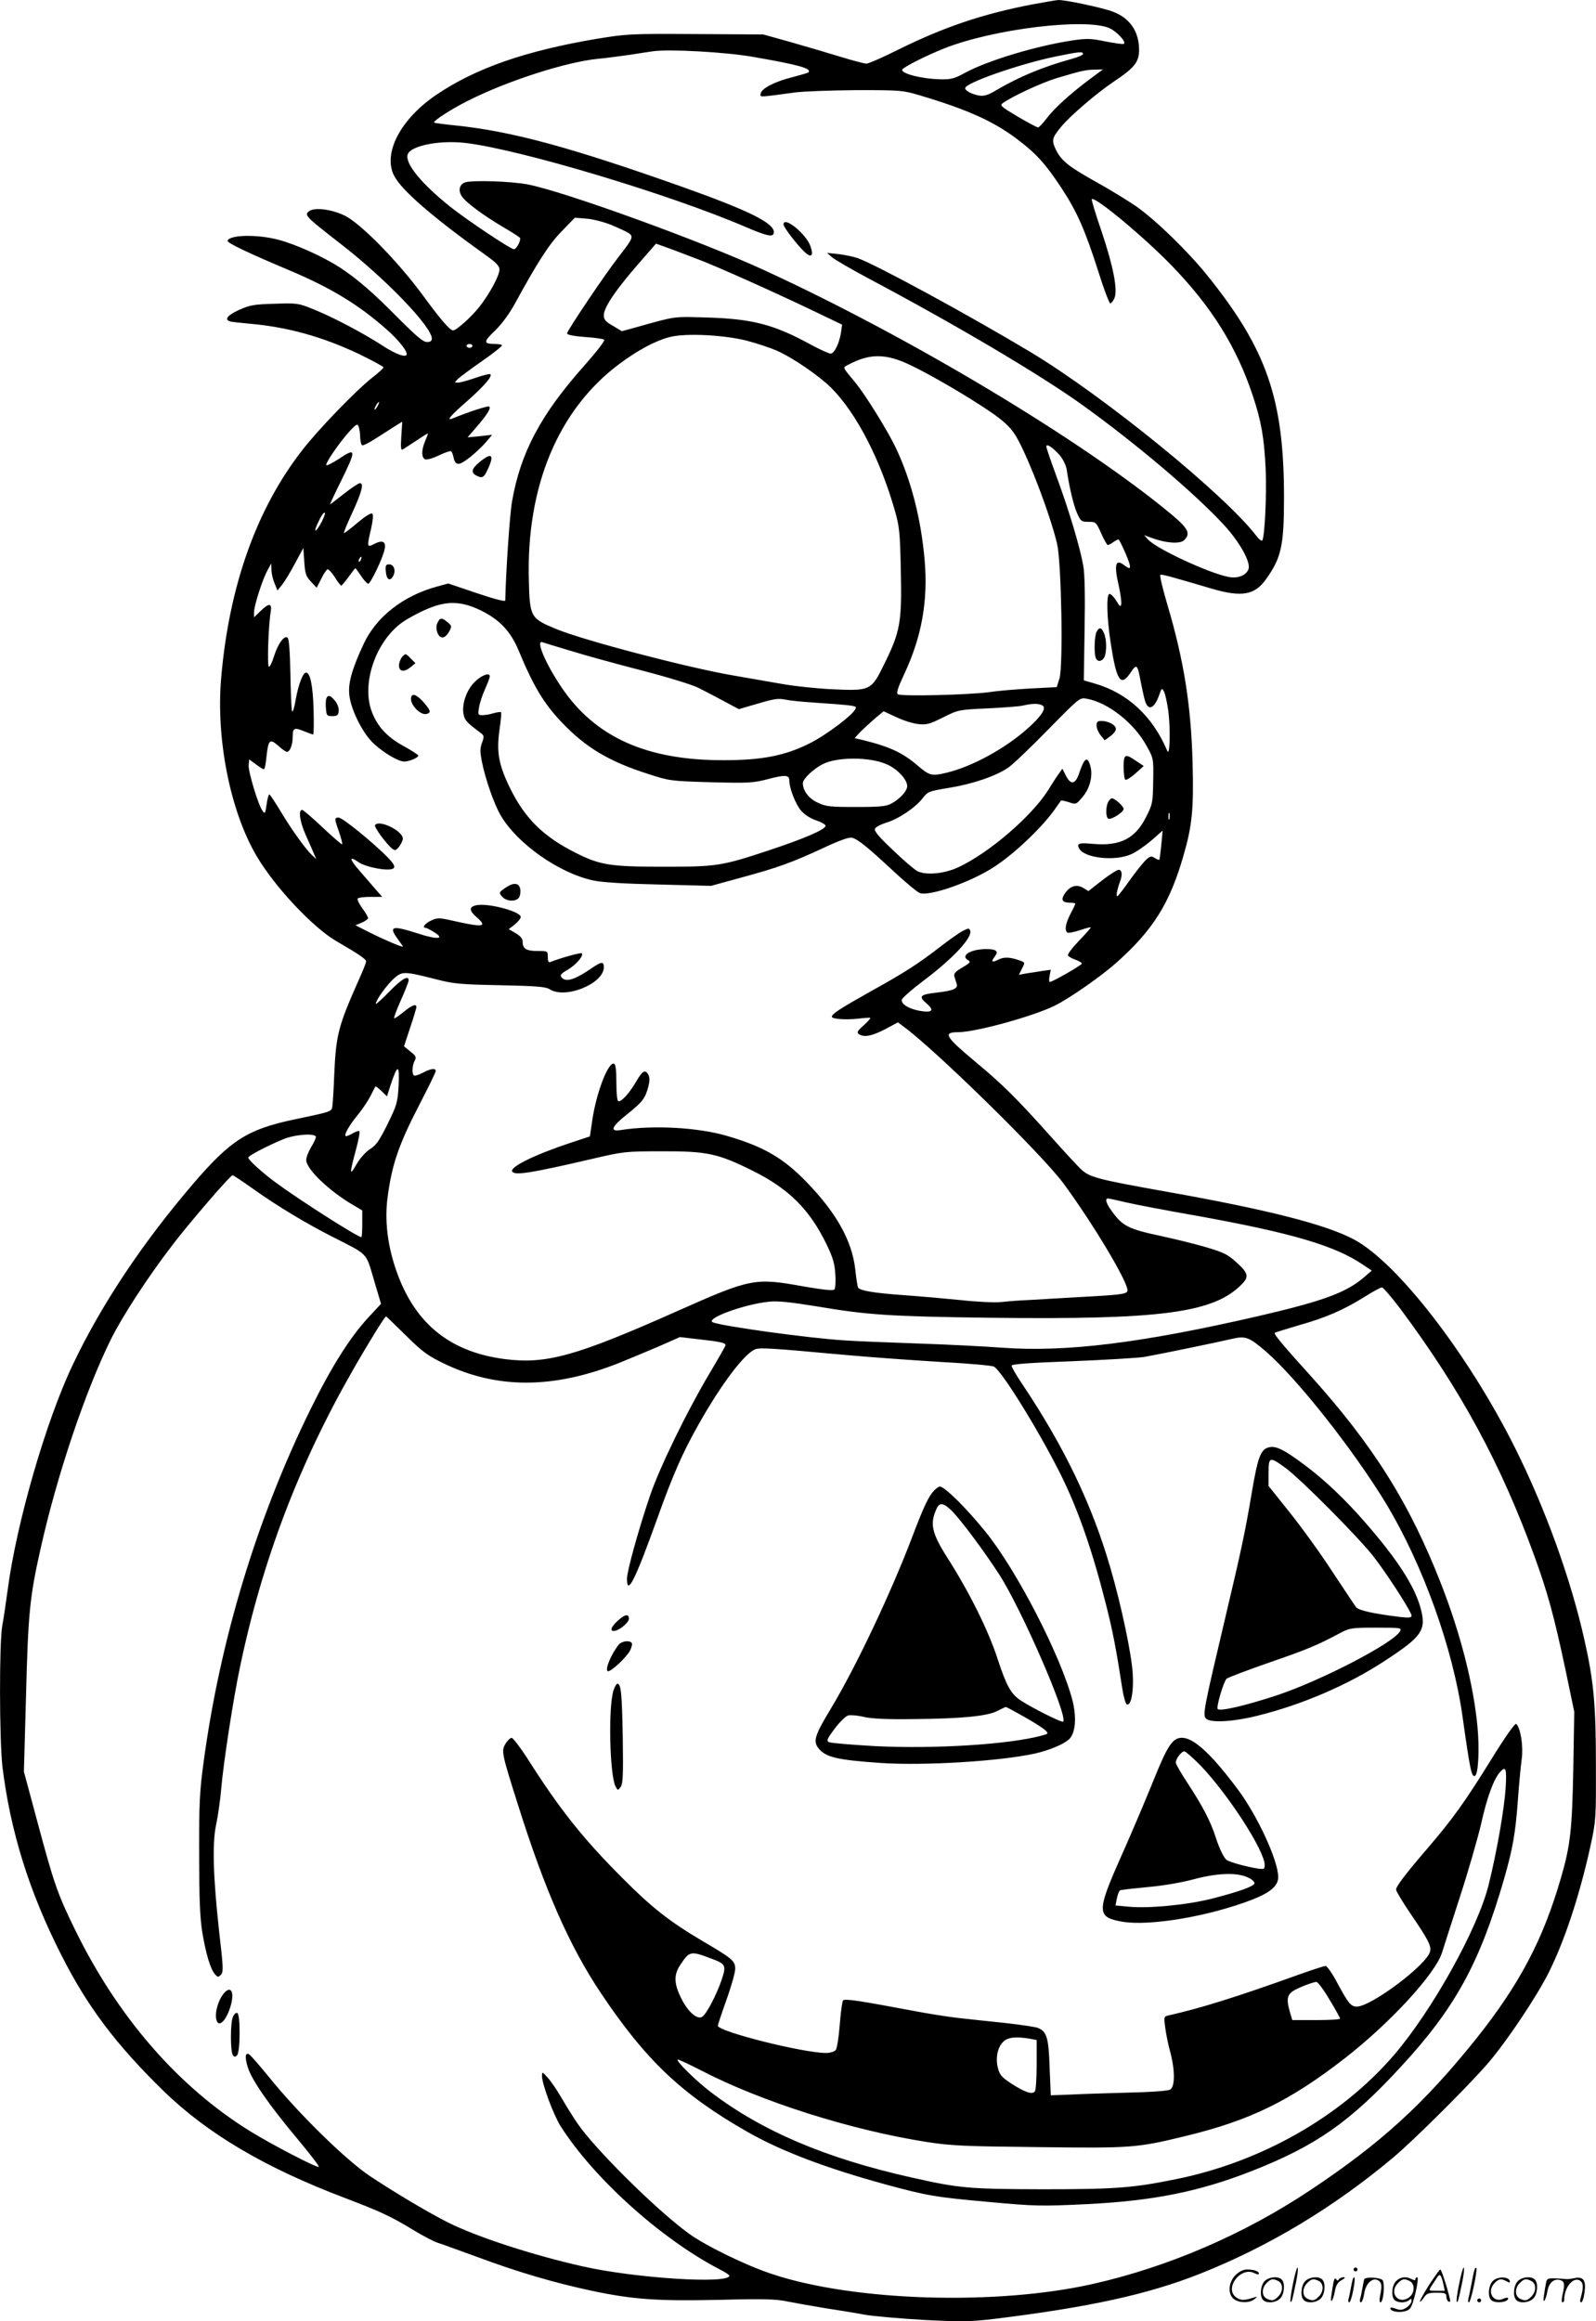 <svg version="1.0" xmlns="http://www.w3.org/2000/svg"
  viewBox="0 0 825.923 1200.698"
 preserveAspectRatio="xMidYMid meet">
<g transform="translate(-1.53,1200.922) scale(0.1,-0.1)"
fill="#000000" stroke="none">
<path d="M5355 11986 c-254 -49 -453 -116 -688 -232 -82 -41 -157 -74 -168
-74 -10 0 -71 16 -136 36 -65 20 -181 54 -258 76 l-140 39 -350 2 c-339 2
-355 1 -514 -25 -366 -62 -623 -151 -826 -288 -187 -126 -280 -304 -220 -420
39 -76 200 -215 484 -418 45 -32 61 -50 61 -67 0 -31 -50 -124 -104 -193 -41
-52 -119 -122 -136 -122 -16 0 -63 54 -159 185 -129 175 -320 369 -402 409
-69 33 -155 44 -184 23 -26 -20 -21 -26 159 -166 236 -182 476 -432 476 -493
0 -13 -8 -18 -25 -18 -20 0 -55 30 -148 123 -132 134 -216 206 -305 264 -87
56 -228 119 -316 142 -109 29 -253 26 -263 -5 -4 -11 115 -67 322 -154 213
-90 355 -176 500 -304 60 -53 105 -108 105 -128 0 -22 -56 -2 -126 44 -102 66
-258 148 -358 188 -76 31 -84 32 -200 28 -107 -3 -128 -7 -184 -32 -62 -29
-78 -50 -44 -60 9 -2 53 -7 97 -11 197 -17 378 -67 568 -157 70 -34 127 -65
127 -69 0 -4 -28 -30 -63 -57 -84 -67 -277 -267 -358 -372 -236 -303 -378
-701 -419 -1176 -28 -316 47 -693 184 -924 93 -158 291 -369 412 -439 117 -68
154 -93 154 -105 0 -6 -16 -47 -36 -91 -108 -243 -120 -287 -129 -495 -3 -80
-8 -155 -10 -166 -5 -25 -5 -25 -195 -65 -244 -51 -331 -107 -526 -334 -263
-307 -476 -627 -623 -937 -138 -290 -291 -819 -336 -1163 -9 -66 -21 -149 -28
-185 -16 -88 -15 -591 1 -730 41 -332 137 -643 303 -970 135 -268 284 -466
530 -706 230 -223 525 -397 939 -554 184 -70 238 -95 358 -168 46 -28 100 -56
120 -63 20 -6 116 -41 212 -76 207 -77 395 -132 587 -173 213 -45 338 -54 661
-47 233 6 295 4 355 -9 40 -8 126 -23 192 -34 66 -10 159 -25 206 -34 48 -8
186 -20 307 -27 195 -10 238 -9 359 5 498 61 802 128 1071 235 357 142 690
343 997 600 109 92 382 363 489 486 96 111 255 348 318 475 84 170 161 407
216 660 26 120 27 136 26 410 0 310 -11 432 -59 645 -71 318 -203 682 -361
998 -242 483 -608 956 -832 1075 -146 78 -452 155 -970 247 -348 62 -395 74
-438 112 -17 15 -92 96 -165 178 -170 190 -244 264 -385 381 -157 131 -171
154 -91 154 91 0 392 83 502 138 75 37 241 153 317 221 190 169 276 306 347
552 46 157 54 244 48 479 -8 302 -45 533 -131 823 -24 81 -40 149 -36 152 7 5
40 -4 267 -71 154 -45 221 -33 279 48 80 111 94 174 94 424 0 509 -89 767
-399 1151 -101 125 -264 283 -366 355 -44 30 -135 86 -202 123 -147 82 -185
112 -213 169 -24 50 -21 62 28 121 44 54 186 175 268 230 110 73 134 103 134
166 0 96 -48 165 -136 198 -51 20 -250 62 -282 60 -9 0 -71 -11 -137 -23z
m403 -123 c39 -18 90 -75 72 -81 -6 -2 -49 4 -95 13 -71 15 -94 16 -164 6
-190 -28 -442 -104 -561 -168 -56 -31 -73 -35 -128 -34 -98 2 -209 31 -197 51
9 14 126 73 217 109 255 101 734 159 856 104z m-1846 -148 c232 -40 306 -60
287 -80 -3 -3 -41 -14 -83 -25 -92 -23 -159 -58 -164 -84 -4 -21 -15 -21 178
5 47 6 191 11 320 12 227 0 238 -1 325 -27 246 -73 381 -134 502 -225 102 -77
147 -127 231 -254 80 -121 123 -218 193 -438 27 -87 55 -159 60 -159 5 0 15
12 21 26 19 41 -5 164 -66 346 -31 89 -53 164 -51 167 16 16 270 -195 415
-345 207 -214 335 -420 419 -673 44 -133 58 -216 66 -376 6 -136 -5 -358 -18
-372 -4 -3 -17 7 -29 23 -163 214 -791 725 -1173 954 -326 195 -794 449 -891
484 -23 8 -68 17 -100 21 l-59 6 28 -24 c16 -13 99 -61 185 -107 450 -239 882
-494 1102 -651 277 -198 587 -460 740 -626 79 -86 136 -187 127 -225 -9 -33
-54 -53 -104 -43 -98 18 -370 144 -415 192 l-22 24 44 -16 c72 -26 143 -30
163 -10 35 34 22 60 -65 133 -457 380 -1354 918 -2113 1266 -329 151 -1034
406 -1218 441 -89 17 -285 23 -324 11 -30 -10 -38 -42 -18 -72 20 -31 110 -98
215 -160 45 -26 83 -51 86 -55 7 -12 -18 -59 -31 -59 -17 0 -239 148 -330 220
-149 119 -235 224 -220 270 14 45 162 75 297 60 278 -32 1054 -264 1450 -434
119 -51 148 -56 148 -27 0 47 -132 112 -475 234 -576 204 -880 287 -1170 317
-60 6 -111 13 -113 15 -8 7 87 69 173 112 205 104 511 202 675 218 36 3 108
13 160 20 52 8 109 17 125 19 81 12 376 -4 517 -29z m1708 15 c0 -5 -26 -17
-57 -25 -149 -41 -272 -92 -388 -160 -48 -29 -67 -34 -94 -30 -37 7 -71 25
-71 38 0 27 274 123 464 163 127 26 146 28 146 14z m34 -131 c-103 -77 -185
-152 -223 -203 -19 -25 -39 -46 -44 -46 -5 0 -52 25 -105 56 -87 52 -94 58
-77 70 47 34 198 104 275 128 131 39 152 44 199 45 l44 1 -69 -51z m-2474
-754 c36 -15 75 -33 88 -41 27 -18 23 -28 -48 -119 -68 -86 -270 -386 -270
-400 0 -8 32 -14 92 -19 51 -3 96 -10 100 -14 5 -5 -41 -64 -102 -133 -226
-253 -331 -451 -375 -704 -12 -68 -32 -367 -35 -512 0 -7 -55 7 -147 38 l-148
50 -59 -16 c-173 -47 -313 -156 -378 -295 -60 -128 -82 -203 -75 -265 7 -71
63 -187 117 -243 47 -48 134 -102 167 -102 26 0 73 20 73 31 0 4 -33 25 -74
48 -87 47 -138 102 -167 180 -54 144 20 362 158 461 30 21 89 53 131 70 101
43 177 40 277 -9 97 -48 153 -108 194 -206 77 -186 130 -274 225 -374 125
-130 242 -200 445 -265 111 -36 116 -37 325 -43 195 -5 217 -4 295 16 90 24
111 22 111 -7 0 -41 33 -124 61 -156 18 -21 49 -41 80 -51 27 -9 48 -22 47
-28 -7 -21 -110 -65 -293 -126 -248 -82 -269 -85 -550 -85 -272 0 -325 9 -447
70 -170 85 -265 178 -343 336 -59 121 -71 186 -55 301 7 48 11 89 8 92 -2 3
-20 0 -39 -5 -18 -6 -45 -10 -58 -10 -22 0 -23 3 -17 38 3 22 17 65 31 96 14
31 25 61 25 66 0 23 -43 7 -79 -29 -43 -43 -68 -118 -56 -170 6 -28 16 -39 84
-90 22 -16 23 -20 11 -53 -11 -29 -11 -48 -1 -98 17 -88 64 -222 97 -278 86
-147 302 -299 479 -337 47 -10 159 -17 340 -21 l270 -7 153 42 c192 52 264 78
426 153 85 40 136 58 150 54 30 -7 77 -45 214 -172 62 -58 124 -109 137 -114
49 -19 266 57 383 134 109 70 255 210 321 306 14 19 26 37 27 38 2 2 20 -2 40
-8 37 -13 39 -12 70 25 39 44 56 111 42 161 -15 55 -31 44 -58 -36 -19 -58
-43 -63 -68 -14 l-19 37 -17 -24 c-10 -13 -36 -53 -58 -89 -86 -135 -306 -324
-464 -397 -73 -34 -167 -42 -211 -20 -17 9 -74 58 -128 110 -70 66 -97 98 -92
109 3 9 30 23 59 32 62 18 153 79 190 129 25 32 32 34 134 51 124 20 243 61
306 104 24 16 117 105 207 197 163 166 164 167 200 160 110 -19 247 -127 311
-246 35 -63 35 -65 33 -181 -2 -112 -3 -119 -38 -187 -55 -109 -133 -149 -271
-137 -76 7 -88 3 -74 -24 27 -50 187 -67 270 -29 25 11 71 43 104 71 l58 51
-7 -74 c-4 -41 -9 -75 -10 -77 -2 -2 -12 2 -24 9 -17 12 -24 10 -47 -11 -14
-14 -51 -60 -81 -102 -30 -43 -59 -80 -64 -84 -10 -6 -4 30 12 74 14 36 11 62
-7 62 -8 0 -47 -25 -86 -55 l-70 -55 -28 17 c-35 20 -69 9 -95 -31 -21 -31
-12 -46 26 -46 16 0 29 -2 29 -5 0 -3 -11 -27 -25 -53 -26 -49 -32 -87 -15
-97 5 -3 34 3 65 13 30 10 55 17 55 14 0 -3 -27 -34 -61 -69 -33 -34 -59 -68
-57 -75 2 -6 20 -17 39 -23 19 -7 33 -16 33 -20 -2 -9 -152 -95 -166 -95 -4 0
-5 14 -1 32 l6 31 -44 -6 c-24 -4 -61 -10 -83 -13 l-38 -7 16 32 c16 30 16 31
-6 40 -54 20 -87 22 -117 6 -34 -17 -39 -11 -16 19 19 25 5 36 -45 36 -82 0
-137 -34 -94 -58 14 -8 9 -14 -30 -37 -37 -21 -46 -32 -42 -46 3 -11 9 -28 12
-39 8 -24 -16 -35 -102 -45 -88 -10 -97 -19 -54 -56 43 -37 30 -50 -38 -38
-56 11 -94 35 -90 57 2 9 53 54 113 99 151 113 254 224 241 258 -5 14 -9 14
-38 -1 -18 -9 -69 -45 -113 -79 -119 -92 -184 -134 -366 -235 -160 -90 -199
-116 -199 -130 0 -12 72 -17 135 -10 33 4 62 6 64 4 2 -2 -13 -20 -35 -39 -32
-29 -36 -36 -24 -45 27 -18 67 -10 135 25 l67 36 36 -27 c171 -128 708 -655
819 -804 148 -200 333 -507 333 -555 0 -19 -26 -23 -230 -34 -102 -6 -225 -13
-275 -16 -49 -2 -117 -7 -150 -11 -35 -3 -124 1 -205 10 -80 8 -215 20 -300
26 -153 11 -224 23 -234 39 -3 4 -10 48 -15 96 -17 146 -97 290 -250 448 -121
126 -225 186 -415 241 -151 44 -382 56 -548 30 -59 -10 -49 17 32 81 79 63 94
82 110 142 8 32 8 48 0 64 -16 28 -30 20 -63 -37 -34 -59 -77 -106 -92 -101
-6 2 -10 41 -10 97 0 64 -4 94 -12 97 -30 11 -92 -150 -113 -294 l-12 -82 -97
-32 c-188 -62 -320 -127 -305 -150 13 -21 97 -8 419 67 154 36 167 38 350 38
238 1 294 -11 472 -99 190 -94 298 -201 387 -385 32 -67 41 -98 44 -153 3 -38
0 -73 -5 -78 -7 -7 -60 -1 -154 15 -259 47 -275 44 -662 -128 -522 -232 -674
-274 -889 -247 -295 38 -480 195 -572 488 -37 118 -49 234 -36 341 22 174 57
278 166 488 46 89 84 166 84 173 0 17 -26 13 -67 -9 -20 -10 -40 -17 -45 -14
-12 7 -10 52 3 76 10 19 7 25 -22 48 l-33 27 32 97 c18 53 32 101 32 106 0 19
-23 10 -67 -26 -24 -20 -46 -34 -48 -32 -3 2 13 45 35 94 22 49 40 95 40 102
0 29 -37 7 -101 -59 -38 -39 -69 -67 -69 -62 0 19 58 99 94 131 44 38 50 38
221 -5 89 -23 125 -26 330 -30 189 -4 235 -8 255 -21 81 -52 280 29 280 114 0
31 -12 30 -63 -5 -89 -61 -134 -74 -156 -47 -9 11 -3 19 32 39 44 26 84 73 73
85 -5 5 -103 -22 -163 -45 -9 -4 -13 5 -13 26 0 31 0 31 -53 31 -58 0 -77 12
-77 47 0 17 -11 30 -36 45 l-36 21 31 24 c17 14 31 31 31 39 0 29 -175 75
-233 60 -36 -9 -34 -28 8 -64 54 -48 30 -51 -133 -14 -67 15 -75 14 -107 -1
-31 -15 -48 -37 -27 -37 4 0 22 -9 41 -21 62 -37 22 -42 -79 -9 -137 44 -156
39 -105 -30 14 -19 25 -35 25 -37 0 -6 -101 37 -172 73 l-73 37 33 14 c17 7
32 18 32 23 0 6 -13 29 -30 51 -16 23 -27 45 -24 50 3 5 32 9 66 9 l61 0 -34
39 c-19 22 -56 65 -83 96 -53 60 -56 80 -6 45 39 -28 164 -50 182 -32 9 9 2
23 -32 58 -74 75 -232 204 -252 204 -23 0 -23 -4 2 -75 11 -32 18 -60 16 -63
-3 -2 -48 37 -101 87 -53 50 -101 91 -106 91 -21 0 -12 -62 18 -129 14 -31 32
-72 40 -91 l15 -35 -21 20 c-33 29 -111 139 -167 233 -27 45 -52 82 -55 82 -4
0 -10 -23 -14 -52 -7 -48 -9 -50 -21 -33 -23 31 -75 205 -72 237 l3 29 34 -25
c19 -15 38 -26 42 -26 4 0 10 28 13 63 10 91 17 97 61 59 19 -18 40 -32 45
-32 16 0 30 37 30 79 0 46 8 49 63 26 20 -8 39 -15 43 -15 3 0 4 60 2 133 -4
124 -18 187 -39 187 -16 0 -39 -60 -53 -137 -7 -43 -16 -71 -19 -63 -4 8 -7
95 -9 192 -2 114 -7 181 -14 188 -16 16 -50 -29 -71 -96 -9 -30 -21 -54 -26
-54 -10 0 -3 212 9 283 8 47 -8 49 -53 5 l-33 -32 0 27 c0 33 44 171 70 217
l19 35 1 -33 c0 -18 7 -49 16 -70 l15 -37 23 28 c13 16 43 65 67 110 l44 82 5
-72 c4 -62 9 -76 35 -103 l29 -31 23 45 c12 25 27 47 32 50 5 3 22 -14 38 -39
15 -25 31 -45 34 -45 3 0 20 20 38 45 18 25 34 45 35 45 2 0 15 -18 30 -40 14
-22 31 -40 37 -40 12 0 77 135 85 180 8 38 -12 48 -55 25 -37 -19 -38 -16 -15
81 9 42 12 70 6 76 -6 6 -35 -12 -77 -47 -36 -31 -68 -55 -70 -53 -2 2 16 46
40 98 51 109 65 160 43 160 -7 0 -45 -25 -83 -55 -38 -30 -70 -55 -72 -55 -1
0 24 55 57 121 81 165 80 176 -15 112 -31 -20 -58 -33 -61 -30 -8 7 70 121
120 175 35 38 41 41 47 25 4 -10 8 -35 8 -55 1 -20 5 -39 10 -42 5 -3 37 13
72 36 35 22 80 51 100 64 l36 22 -5 -75 c-4 -63 -2 -75 9 -68 8 5 40 26 72 47
31 21 57 37 57 35 0 -3 -7 -21 -15 -40 -20 -47 -19 -86 1 -94 9 -3 41 6 71 21
30 14 58 24 62 21 5 -2 11 -18 14 -35 5 -21 12 -30 26 -30 21 0 92 57 141 112
l32 38 -63 -7 -64 -6 45 52 c56 65 77 98 67 107 -5 6 -109 -28 -189 -61 -36
-15 -14 12 73 88 92 81 135 132 121 141 -4 2 -39 -6 -78 -20 -38 -13 -78 -24
-89 -24 -19 0 -19 0 0 19 11 11 68 53 127 94 59 41 104 77 101 81 -3 3 -19 6
-34 6 -63 0 -64 10 -2 69 36 35 75 89 103 140 117 214 177 308 243 375 l67 69
63 -5 c34 -3 91 -18 127 -33z m450 -178 c93 -35 377 -162 574 -256 l169 -81
-5 -37 c-8 -57 -35 -113 -54 -113 -9 0 -58 22 -109 50 -188 102 -298 130 -535
137 -175 5 -153 8 -371 -53 l-66 -18 -46 28 c-38 21 -47 32 -47 54 0 43 66
139 203 294 l67 77 78 -28 c42 -16 106 -40 142 -54z m250 -420 c52 -14 122
-37 154 -51 84 -37 219 -130 282 -192 131 -131 255 -371 331 -639 23 -80 26
-113 30 -307 6 -264 -3 -316 -83 -478 -70 -144 -72 -145 -274 -136 -80 4 -194
16 -255 27 -60 10 -177 31 -259 45 -233 40 -767 180 -911 239 -135 56 -138 61
-143 255 -13 484 152 879 466 1115 98 73 189 122 264 141 81 21 280 11 398
-19z m-1420 -27 c0 -5 -7 -10 -15 -10 -8 0 -15 5 -15 10 0 6 7 10 15 10 8 0
15 -4 15 -10z m2268 -100 c105 -50 297 -162 414 -242 59 -40 98 -75 122 -111
57 -83 184 -410 222 -572 22 -98 32 -629 12 -695 l-14 -45 -134 -7 c-74 -4
-171 -12 -215 -19 -103 -14 -456 -23 -473 -11 -9 6 -2 30 32 103 91 193 125
381 106 594 -19 213 -70 412 -150 580 -44 91 -154 268 -208 335 -69 83 -66 77
-40 91 114 61 197 61 326 -1z m-2758 -210 c-6 -11 -13 -20 -16 -20 -2 0 0 9 6
20 6 11 13 20 16 20 2 0 0 -9 -6 -20z m3528 -254 c18 -21 33 -52 37 -73 14
-96 36 -187 54 -228 19 -42 22 -45 59 -45 38 0 40 -1 66 -60 15 -33 30 -60 34
-60 4 0 18 7 30 16 13 9 25 14 26 13 9 -10 39 -76 51 -110 15 -42 10 -48 -21
-24 -47 36 -55 5 -28 -111 8 -37 13 -76 12 -88 -3 -18 -7 -16 -27 17 -13 21
-29 36 -35 34 -16 -5 -13 -123 7 -253 30 -197 52 -231 103 -154 32 48 36 44
53 -50 7 -36 17 -80 22 -97 17 -54 49 -39 74 34 12 34 13 35 24 15 6 -12 16
-56 22 -99 12 -91 9 -239 -5 -208 -76 180 -206 300 -377 349 l-55 16 4 264 c3
174 1 286 -7 330 -17 96 -75 289 -137 457 -30 81 -54 152 -54 158 0 18 32 -3
68 -43z m-3817 -344 c-27 -53 -47 -65 -24 -15 20 45 34 65 40 59 2 -2 -5 -22
-16 -44z m202 -197 c-3 -9 -8 -14 -10 -11 -3 3 -2 9 2 15 9 16 15 13 8 -4z
m1088 -473 c74 -23 241 -69 370 -102 131 -34 258 -73 289 -89 30 -15 90 -46
132 -69 l77 -41 68 20 c118 35 131 37 175 29 24 -5 84 -11 133 -14 227 -16
234 -17 228 -32 -12 -32 -152 -137 -238 -180 -128 -64 -246 -87 -445 -87 -398
-1 -665 119 -839 377 -83 123 -136 248 -98 233 6 -2 73 -23 148 -45z m2439
-282 c21 -13 -2 -51 -70 -113 -117 -107 -296 -205 -431 -236 -71 -17 -85 -13
-141 35 -80 69 -145 100 -287 135 l-43 10 28 31 c16 16 50 47 75 69 l47 39 65
-30 c35 -17 86 -33 113 -36 43 -5 59 -1 129 34 80 40 81 40 231 47 82 4 166
10 185 15 47 11 81 11 99 0z m-804 -305 c54 -24 104 -78 104 -112 0 -25 -36
-65 -81 -90 -29 -15 -57 -18 -184 -18 -133 0 -155 2 -197 22 -47 21 -78 62
-78 101 0 22 53 73 102 98 75 39 246 39 334 -1z m1461 -282 c-3 -10 -5 -4 -5
12 0 17 2 24 5 18 2 -7 2 -21 0 -30z m-3989 -1383 c-5 -82 -9 -98 -57 -195
-42 -85 -59 -110 -90 -129 -22 -14 -52 -47 -70 -78 -37 -65 -38 -53 -5 69 14
52 23 97 19 101 -3 3 -19 -2 -36 -12 -17 -10 -33 -16 -35 -13 -9 8 21 59 65
112 22 27 50 69 63 94 13 25 24 48 26 50 1 3 15 -8 31 -23 l29 -28 17 54 c38
116 49 116 43 -2z m-428 -262 c0 -7 -11 -31 -25 -53 -13 -22 -25 -52 -25 -66
0 -47 119 -161 243 -233 l47 -28 0 -69 c0 -38 -2 -69 -5 -69 -19 0 -325 195
-445 284 -67 49 -140 116 -140 127 0 10 94 59 180 95 62 26 170 33 170 12z
m-324 -269 c125 -89 278 -181 419 -252 177 -90 163 -75 205 -217 l37 -125 -65
-70 c-97 -105 -193 -258 -302 -480 -276 -562 -466 -1190 -551 -1820 -20 -147
-24 -211 -23 -475 0 -235 4 -328 16 -405 19 -113 42 -191 66 -218 14 -16 17
-16 30 -3 14 13 13 39 -8 218 -32 288 -37 465 -16 560 9 42 21 125 26 184 11
131 62 464 97 629 115 551 306 1052 586 1540 80 140 164 275 170 275 2 0 48
-45 103 -99 86 -85 114 -105 195 -144 274 -133 566 -133 905 1 55 22 148 61
209 87 l109 48 103 -12 c107 -12 133 -18 133 -30 0 -4 -39 -72 -86 -151 -116
-196 -254 -479 -304 -625 -58 -169 -120 -392 -120 -431 0 -92 41 -11 155 306
82 230 134 348 217 494 118 209 236 364 292 386 26 9 80 6 461 -29 121 -11
341 -27 488 -36 148 -8 277 -19 286 -25 40 -21 229 -326 343 -553 92 -184 166
-397 238 -682 35 -139 51 -223 83 -429 7 -44 17 -81 24 -83 22 -8 36 67 30
161 -6 100 -59 351 -114 540 -95 330 -240 631 -457 955 -31 46 -56 89 -56 96
0 8 89 15 313 23 171 7 339 17 372 22 80 14 385 77 457 94 69 16 88 9 176 -67
162 -141 453 -510 620 -785 192 -319 347 -752 396 -1103 39 -277 47 -316 65
-305 17 11 23 141 12 256 -21 217 -86 473 -186 731 -165 423 -352 721 -684
1089 -137 151 -185 209 -179 215 2 2 60 20 128 40 138 39 228 78 340 148 41
26 80 47 87 47 6 0 50 -51 96 -112 312 -419 519 -800 692 -1276 69 -189 103
-314 161 -587 l46 -220 -5 -295 c-6 -315 -15 -397 -64 -565 -93 -321 -215
-551 -439 -832 -269 -336 -494 -541 -860 -784 -343 -228 -734 -396 -1124 -484
-497 -112 -1234 -90 -1658 51 -135 44 -348 148 -435 212 -167 122 -486 438
-575 570 -21 31 -58 90 -81 130 -24 41 -56 88 -72 105 -28 31 -28 31 -29 8 0
-41 59 -200 96 -259 170 -268 517 -581 819 -739 30 -15 55 -31 55 -35 0 -44
-483 -14 -759 48 -258 58 -550 153 -699 228 -97 49 -273 153 -402 239 -123 82
-365 318 -520 509 -52 64 -100 119 -107 122 -19 8 -21 -16 -6 -66 19 -65 109
-195 253 -367 66 -79 118 -146 115 -150 -8 -7 -238 112 -355 184 -375 232
-689 595 -910 1050 -88 180 -107 237 -191 550 l-70 260 11 394 c11 426 19 509
75 758 85 381 231 814 364 1084 60 120 187 316 314 482 86 114 304 367 316
367 4 0 52 -32 107 -71z m4516 -69 c46 -11 209 -42 363 -69 490 -88 720 -155
864 -254 l45 -30 -38 -33 c-93 -81 -214 -125 -551 -203 -604 -139 -993 -187
-1323 -163 -92 7 -291 17 -442 22 -151 5 -320 12 -375 16 -174 10 -631 73
-680 93 -45 18 160 94 290 107 46 5 109 -2 246 -24 265 -45 380 -52 889 -59
901 -11 1169 25 1314 176 36 37 30 57 -34 114 -42 38 -65 49 -157 76 -59 17
-161 42 -226 56 -173 37 -201 51 -258 129 -29 39 -37 66 -20 66 5 0 47 -9 93
-20z M4070 10848 c0 -14 68 -103 108 -141 35 -34 49 -22 32 27 -21 64 -140
161 -140 114z M2497 9619 c-41 -34 -46 -53 -18 -69 32 -17 41 -12 61 33 35 75
20 88 -43 36z M2012 9053 c3 -42 22 -54 38 -23 15 28 4 60 -21 60 -17 0 -20
-6 -17 -37z M2279 8787 c-7 -16 -7 -31 0 -51 14 -34 39 -32 61 7 14 27 14 29
-9 48 -30 25 -39 24 -52 -4z M2097 8612 c-9 -10 -17 -31 -17 -45 0 -33 27 -36
61 -8 l24 20 -26 26 c-24 25 -26 25 -42 7z M2144 8406 c-14 -36 48 -102 82
-89 20 7 17 17 -12 52 -35 42 -63 57 -70 37z M1704 8396 c-3 -8 -4 -31 -2 -52
3 -36 5 -39 33 -39 25 0 31 4 33 26 2 14 -6 37 -18 52 -24 30 -38 34 -46 13z
M5690 8256 c0 -13 9 -35 21 -50 l21 -26 29 21 c16 11 29 28 29 38 0 20 -39 41
-75 41 -20 0 -25 -5 -25 -24z M5830 8041 c0 -33 4 -62 9 -65 5 -3 28 11 52 32
l43 39 -39 26 c-58 40 -65 36 -65 -32z M5750 7861 c-13 -25 -13 -78 0 -86 14
-9 80 33 80 50 0 14 -46 55 -61 55 -5 0 -13 -9 -19 -19z M1956 7741 c-6 -9 56
-94 88 -121 16 -12 20 -11 37 10 10 14 19 32 19 41 0 41 -125 101 -144 70z
M2637 7421 c-41 -27 -42 -29 -22 -51 21 -23 67 -26 84 -6 7 8 11 27 9 43 -4
34 -31 40 -71 14z M5690 8741 c-11 -21 -14 -110 -4 -135 8 -22 31 -20 44 3 13
26 13 94 -2 126 -13 30 -24 32 -38 6z M6573 4520 c-35 -14 -50 -57 -78 -221
-36 -215 -57 -312 -137 -649 -112 -474 -120 -512 -102 -530 23 -24 142 -17
269 15 230 57 469 160 656 283 196 128 217 159 185 276 -32 113 -119 249 -284
438 -103 119 -211 222 -316 300 -114 85 -154 103 -193 88z m95 -104 c80 -59
370 -351 452 -454 72 -92 200 -290 200 -310 0 -10 -13 -12 -57 -7 -140 17
-218 34 -231 52 -7 10 -62 92 -122 183 -59 91 -158 228 -219 304 l-111 139 0
62 c0 91 4 92 88 31z m592 -845 c-32 -60 -408 -255 -637 -331 -161 -53 -293
-84 -306 -71 -9 9 30 141 46 157 7 6 107 44 222 84 198 68 251 91 369 154 46
24 58 26 183 26 129 0 133 -1 123 -19z M4850 4300 c-28 -28 -55 -85 -111 -233
-111 -293 -293 -678 -423 -894 -83 -137 -93 -169 -68 -203 37 -50 94 -64 326
-80 226 -15 616 9 798 49 78 18 153 50 178 76 31 33 37 110 16 196 -59 229
-288 674 -450 874 -100 124 -213 235 -237 235 -5 0 -18 -9 -29 -20z m97 -112
c48 -51 158 -198 238 -321 115 -177 359 -737 332 -763 -6 -7 -157 69 -219 109
-51 34 -74 75 -119 212 -48 149 -147 348 -260 525 -82 129 -93 177 -57 255 16
36 38 31 85 -17z m368 -1059 c50 -28 99 -59 109 -69 18 -18 18 -19 -20 -29
-169 -45 -547 -69 -857 -54 -124 7 -233 16 -242 21 -14 7 -9 18 30 70 26 34
57 65 70 68 13 3 50 0 82 -8 39 -9 121 -13 253 -11 248 2 385 15 436 42 22 11
41 20 44 21 3 0 46 -23 95 -51z M3216 3629 c-42 -36 -49 -64 -13 -54 28 9 67
44 67 61 0 26 -20 24 -54 -7z M3218 3503 c-39 -48 -73 -129 -58 -138 12 -8 98
71 116 107 8 16 12 33 9 38 -10 16 -51 11 -67 -7z M3191 3268 c-29 -81 -21
-442 10 -500 11 -21 12 -21 26 -2 12 16 14 61 11 259 -4 226 -9 275 -28 275
-4 0 -13 -14 -19 -32z M7731 2906 c-137 -221 -200 -308 -328 -457 -115 -134
-163 -197 -163 -214 0 -8 33 -63 73 -122 93 -136 110 -169 103 -198 -17 -69
-305 -285 -379 -285 -31 0 -44 16 -101 122 -26 49 -53 88 -61 88 -8 0 -72 -21
-142 -46 -323 -116 -504 -172 -667 -209 -28 -6 -28 -6 -21 -62 4 -31 15 -88
26 -127 26 -98 25 -182 -1 -196 -11 -6 -106 -13 -212 -15 -106 -3 -241 -7
-299 -10 l-106 -4 -6 144 c-5 156 -15 187 -62 205 -13 5 -88 16 -167 25 -79 8
-188 20 -243 26 -55 6 -167 24 -250 40 -255 48 -337 61 -347 51 -4 -4 -12 -61
-17 -125 -5 -65 -14 -124 -21 -132 -7 -8 -29 -15 -50 -15 -118 0 -560 111
-560 141 0 4 20 65 45 135 25 69 45 141 45 159 0 41 -14 53 -171 145 -169 100
-262 173 -411 323 -207 207 -327 358 -497 626 -36 55 -71 101 -78 101 -7 0
-22 -14 -32 -31 -22 -37 -20 -48 66 -319 138 -438 266 -728 425 -966 235 -352
421 -528 761 -722 175 -100 408 -188 715 -272 217 -59 259 -66 538 -91 239
-22 270 -22 502 -11 344 17 582 64 857 172 330 130 507 253 770 539 281 304
407 534 534 972 44 153 59 237 71 404 6 83 15 179 20 215 9 65 -5 159 -28 182
-6 6 -57 -66 -131 -186z m76 -143 c-7 -112 -46 -334 -88 -503 -56 -227 -293
-652 -491 -882 -273 -317 -686 -552 -1128 -641 -221 -45 -311 -52 -690 -52
-381 1 -430 5 -678 61 -443 99 -774 240 -1039 442 -76 58 -179 159 -171 168 3
2 56 -23 119 -55 313 -163 781 -311 1174 -372 123 -19 193 -22 578 -26 481 -6
506 -4 760 58 331 80 537 181 817 398 238 184 474 441 508 551 6 19 46 145 90
280 44 135 94 308 112 385 30 136 65 231 97 267 31 35 36 21 30 -79z m-4113
-884 c77 -28 81 -35 56 -110 -26 -77 -79 -179 -101 -192 -26 -16 -74 26 -108
95 -38 76 -40 122 -5 174 47 71 53 73 158 33z m3202 -214 c30 -49 54 -93 54
-97 0 -5 -56 -8 -124 -8 l-123 0 -13 43 c-22 80 -14 98 60 129 36 15 71 27 79
25 7 -1 38 -42 67 -92z m-1553 -201 l37 -7 0 -126 c0 -69 -4 -132 -9 -139 -12
-19 -51 -6 -121 39 -49 32 -61 45 -70 79 -14 52 -3 108 26 137 24 24 63 29
137 17z M6083 2998 c-28 -31 -50 -77 -123 -258 -35 -85 -101 -240 -148 -345
-122 -275 -121 -303 11 -326 142 -24 444 27 667 112 99 38 140 73 140 119 0
84 -106 315 -208 452 -176 236 -279 311 -339 246z m144 -120 c144 -150 333
-442 333 -516 0 -22 -3 -23 -42 -17 -51 8 -139 32 -154 43 -15 10 -38 57 -59
122 -25 78 -68 160 -141 271 -35 53 -64 103 -64 111 0 20 29 58 44 58 7 0 44
-33 83 -72z m252 -583 c18 -9 30 -22 28 -28 -5 -16 -78 -42 -217 -78 -128 -33
-333 -53 -438 -42 l-64 6 7 36 c4 20 11 38 16 42 5 3 69 10 142 17 81 7 174
23 242 41 124 33 228 36 284 6z M1176 1701 c-35 -39 -55 -121 -36 -151 14 -22
46 12 65 71 26 77 9 122 -29 80z M1220 1575 c-13 -33 -13 -175 0 -195 7 -12
12 -12 22 -2 17 17 18 213 1 219 -7 3 -17 -7 -23 -22z M6706 194 c-10 -47 -15
-88 -12 -91 5 -6 9 7 30 110 7 37 10 67 6 67 -4 0 -15 -39 -24 -86z M7020 270
c0 -5 5 -10 10 -10 6 0 10 5 10 10 0 6 -4 10 -10 10 -5 0 -10 -4 -10 -10z
M7566 194 c-10 -47 -15 -88 -12 -91 5 -6 9 7 30 110 7 37 10 67 6 67 -4 0 -15
-39 -24 -86z M7646 269 c-3 -8 -10 -41 -16 -74 -6 -33 -14 -68 -16 -77 -3 -10
-1 -18 3 -18 10 0 46 171 38 178 -2 3 -7 -1 -9 -9z M6409 241 c-38 -38 -41
-101 -7 -125 29 -20 79 -20 104 0 18 14 18 15 1 10 -53 -17 -69 -17 -92 -2
-69 45 21 166 94 126 12 -6 21 -7 21 -1 0 12 -25 21 -62 21 -19 0 -39 -10 -59
-29z M7410 189 c-28 -45 -49 -83 -47 -85 2 -3 12 7 21 21 14 21 24 25 66 25
43 0 50 -3 50 -19 0 -11 5 -23 10 -26 6 -3 10 -3 10 1 0 20 -44 164 -51 164
-4 0 -30 -37 -59 -81z m75 4 l7 -33 -42 0 c-42 0 -42 0 -28 23 8 12 21 32 29
44 15 25 22 18 34 -34z M6560 210 c-22 -22 -27 -79 -8 -98 19 -19 66 -14 88 8
22 22 27 79 8 98 -19 19 -66 14 -88 -8z m71 0 c25 -14 25 -54 -1 -80 -23 -23
-33 -24 -61 -10 -25 14 -25 54 1 80 23 23 33 24 61 10z M6770 210 c-22 -22
-27 -79 -8 -98 19 -19 66 -14 88 8 22 22 27 79 8 98 -19 19 -66 14 -88 -8z
m71 0 c25 -14 25 -54 -1 -80 -23 -23 -33 -24 -61 -10 -25 14 -25 54 1 80 23
23 33 24 61 10z M6916 204 c-3 -16 -8 -47 -11 -69 -8 -51 10 -26 19 27 5 27
15 42 34 53 18 10 22 14 10 15 -9 0 -20 -5 -24 -11 -5 -8 -9 -8 -14 1 -5 8
-10 3 -14 -16z M7017 223 c-2 -4 -7 -26 -11 -48 -4 -22 -9 -48 -12 -57 -3 -10
-1 -18 4 -18 4 0 14 28 20 62 11 58 10 81 -1 61z M7075 220 c-1 -3 -5 -23 -9
-45 -4 -22 -9 -48 -12 -57 -3 -10 -1 -18 4 -18 5 0 13 20 17 45 7 53 44 87 74
68 17 -11 19 -28 8 -80 -4 -18 -3 -33 2 -33 16 0 24 99 11 115 -12 14 -87 18
-95 5z M7240 210 c-22 -22 -27 -79 -8 -98 7 -7 24 -12 38 -12 14 0 31 5 38 12
9 9 12 8 12 -5 0 -9 -12 -24 -26 -34 -21 -13 -32 -15 -55 -6 -16 6 -29 8 -29
3 0 -24 81 -27 102 -2 18 19 50 162 37 162 -5 0 -9 -5 -9 -10 0 -7 -6 -7 -19
0 -30 16 -59 12 -81 -10z m71 0 c29 -16 25 -65 -6 -86 -56 -37 -103 28 -55 76
23 23 33 24 61 10z M7741 211 c-23 -23 -28 -80 -9 -99 19 -19 88 -13 88 9 0 5
-11 4 -24 -2 -54 -25 -89 38 -46 81 23 23 33 24 62 9 16 -9 19 -8 16 3 -8 22
-64 22 -87 -1z M7870 210 c-22 -22 -27 -79 -8 -98 19 -19 66 -14 88 8 22 22
27 79 8 98 -19 19 -66 14 -88 -8z m71 0 c25 -14 25 -54 -1 -80 -23 -23 -33
-24 -61 -10 -25 14 -25 54 1 80 23 23 33 24 61 10z M8016 201 c-3 -14 -8 -44
-11 -66 -8 -51 10 -26 19 27 8 41 35 63 66 53 22 -7 24 -21 11 -77 -5 -22 -5
-38 0 -38 5 0 9 6 9 13 0 68 51 125 85 97 15 -13 15 -35 -1 -92 -3 -10 -1 -18
4 -18 6 0 13 23 17 50 9 63 -5 84 -49 76 -17 -4 -35 -6 -41 -6 -101 8 -104 7
-109 -19z M7660 110 c0 -5 5 -10 10 -10 6 0 10 5 10 10 0 6 -4 10 -10 10 -5 0
-10 -4 -10 -10z"/>
</g>
</svg>
